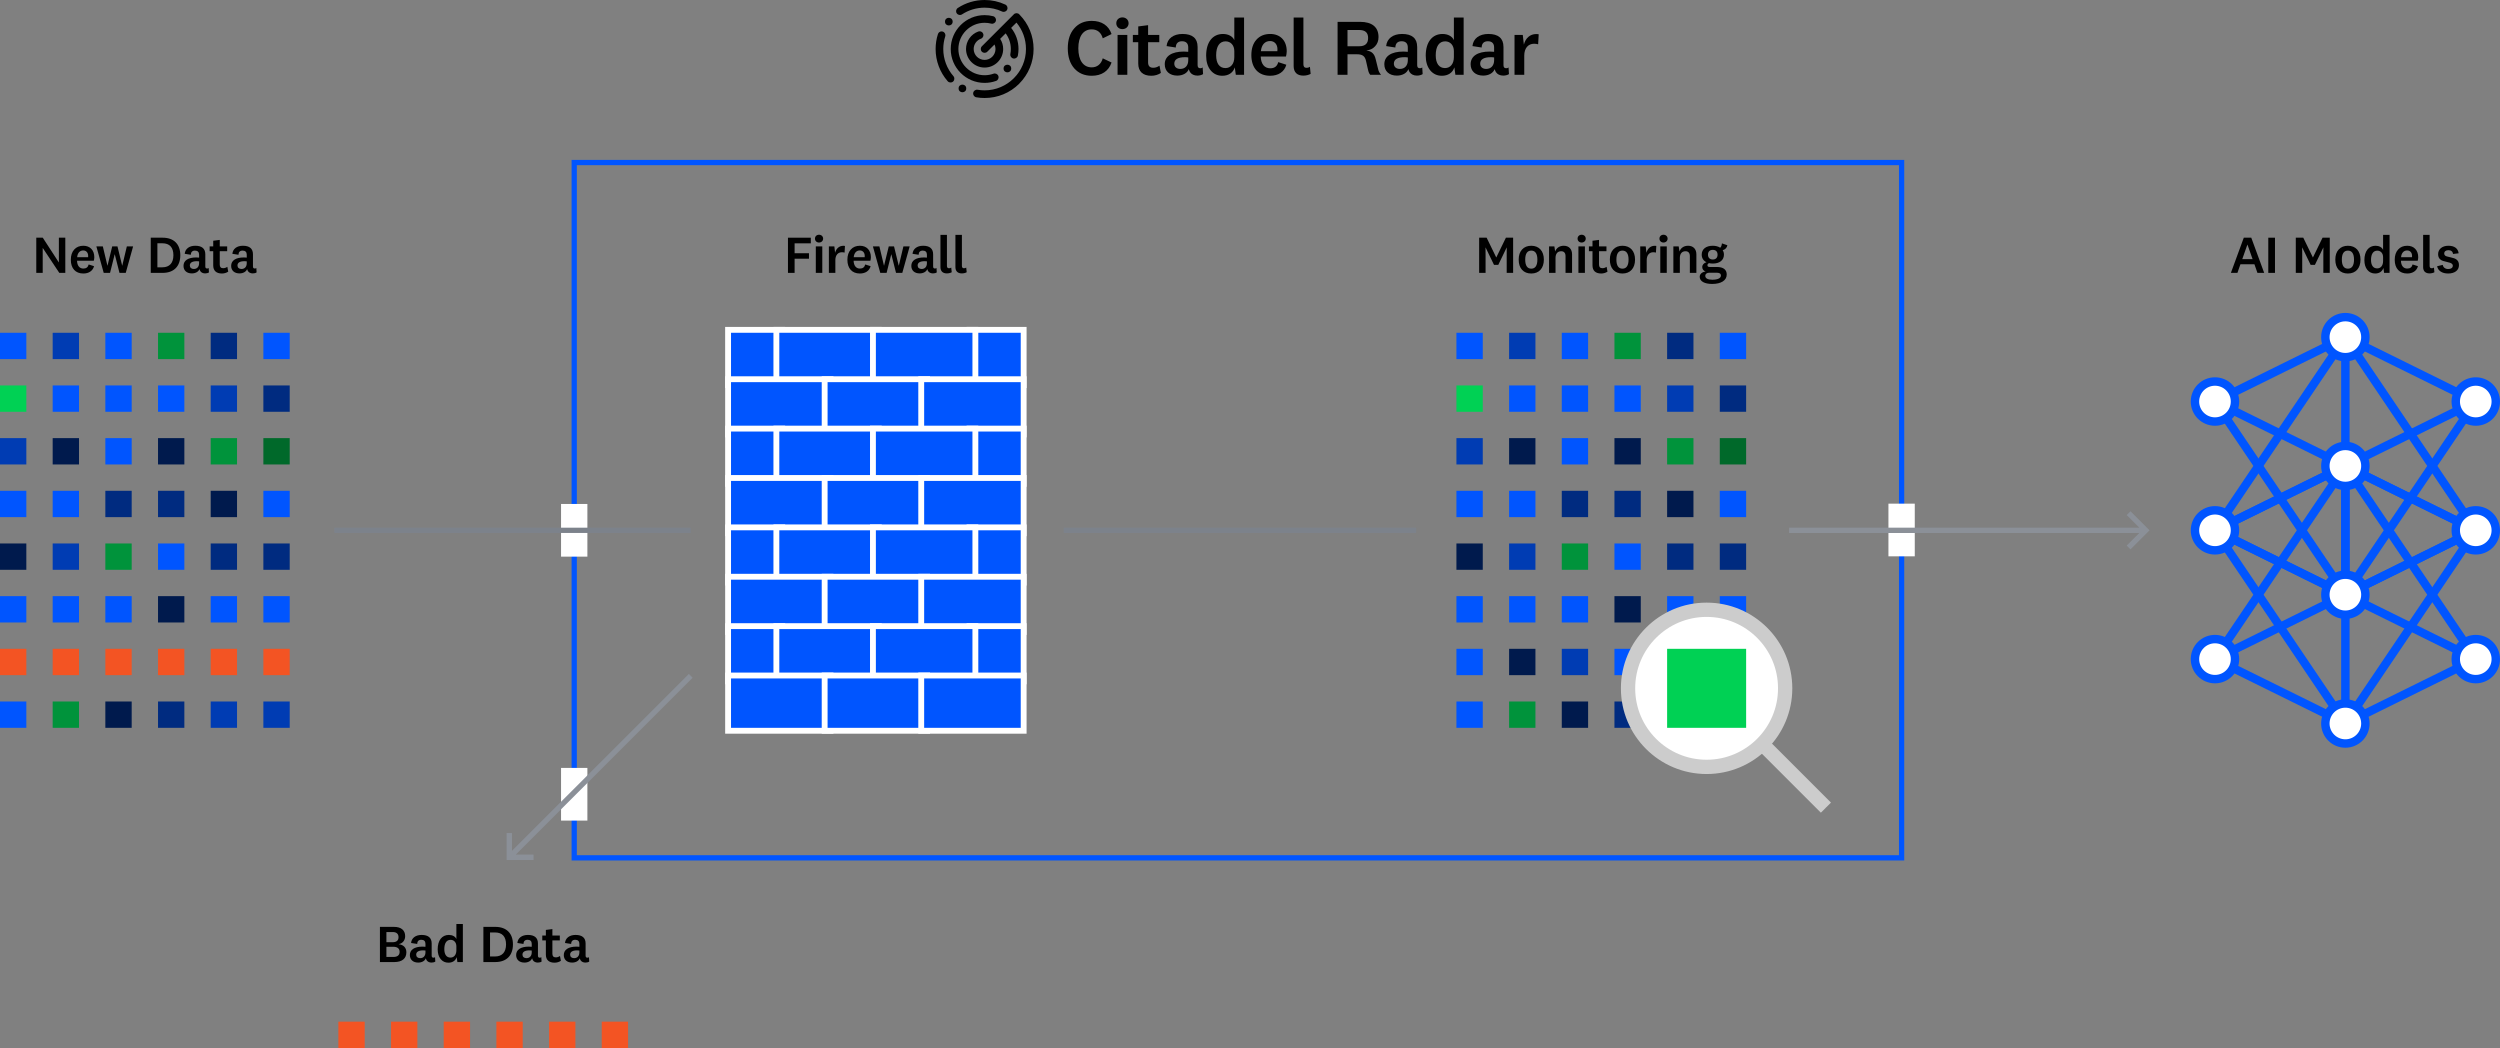 <svg xmlns="http://www.w3.org/2000/svg" id="Layer_2" viewBox="0 0 2373.09 994.8"><rect x="0" y="0" width="2373.09" height="994.8" fill="#808080" stroke="none"/><defs><style>.cls-1{stroke:#ccc;stroke-linecap:square;stroke-width:13.56px;}.cls-1,.cls-2,.cls-3,.cls-4,.cls-5,.cls-6{stroke-miterlimit:10;}.cls-1,.cls-5,.cls-7{fill:#fff;}.cls-2,.cls-3{stroke-width:5px;}.cls-2,.cls-3,.cls-6{fill:none;}.cls-2,.cls-5,.cls-6{stroke:#05f;}.cls-3,.cls-4{stroke:#7c828b;}.cls-4,.cls-5,.cls-6{stroke-width:8px;}.cls-4,.cls-8{fill:#05f;}.cls-9,.cls-10,.cls-7,.cls-11,.cls-12,.cls-13,.cls-8,.cls-14,.cls-15,.cls-16,.cls-17{stroke-width:0px;}.cls-10{fill:#8b9098;}.cls-11{fill:#f35423;}.cls-12{fill:#002b80;}.cls-13{fill:#00d154;}.cls-14{fill:#003cb3;}.cls-15{fill:#00692a;}.cls-16{fill:#001a4d;}.cls-17{fill:#00933b;}</style></defs><g id="Icons"><circle class="cls-4" cx="2226.31" cy="564.52" r="19"></circle><circle class="cls-4" cx="2226.31" cy="442.28" r="19"></circle><circle class="cls-4" cx="2102.54" cy="503.4" r="19"></circle><circle class="cls-4" cx="2350.09" cy="503.4" r="19"></circle><polygon class="cls-6" points="2226.31 442.28 2102.54 381.15 2226.31 320.03 2350.09 381.15 2226.31 442.28"></polygon><polygon class="cls-6" points="2226.31 564.52 2102.54 503.4 2226.31 442.28 2350.09 503.4 2226.31 564.52"></polygon><line class="cls-6" x1="2102.54" y1="381.15" x2="2226.31" y2="564.52"></line><line class="cls-6" x1="2350.09" y1="381.15" x2="2226.31" y2="564.52"></line><line class="cls-6" x1="2350.09" y1="503.4" x2="2226.31" y2="320.03"></line><line class="cls-6" x1="2102.54" y1="503.4" x2="2226.31" y2="320.03"></line><line class="cls-6" x1="2226.31" y1="320.03" x2="2226.31" y2="564.52"></line><circle class="cls-5" cx="2226.31" cy="320.03" r="19"></circle><circle class="cls-5" cx="2102.54" cy="381.15" r="19"></circle><circle class="cls-5" cx="2350.09" cy="381.15" r="19"></circle><polygon class="cls-6" points="2226.31 564.52 2102.54 503.4 2226.31 442.28 2350.09 503.4 2226.31 564.52"></polygon><polygon class="cls-6" points="2226.31 686.77 2102.54 625.65 2226.31 564.52 2350.09 625.65 2226.31 686.77"></polygon><line class="cls-6" x1="2102.54" y1="503.4" x2="2226.31" y2="686.77"></line><line class="cls-6" x1="2350.09" y1="503.4" x2="2226.31" y2="686.77"></line><line class="cls-6" x1="2350.09" y1="625.65" x2="2226.31" y2="442.28"></line><line class="cls-6" x1="2102.54" y1="625.65" x2="2226.31" y2="442.28"></line><line class="cls-6" x1="2226.31" y1="442.28" x2="2226.31" y2="686.77"></line><circle class="cls-5" cx="2226.31" cy="686.77" r="19"></circle><circle class="cls-5" cx="2102.54" cy="503.4" r="19"></circle><circle class="cls-5" cx="2102.54" cy="625.65" r="19"></circle><circle class="cls-5" cx="2350.09" cy="503.4" r="19"></circle><circle class="cls-5" cx="2350.09" cy="625.65" r="19"></circle><circle class="cls-5" cx="2226.31" cy="564.52" r="19"></circle><circle class="cls-5" cx="2226.31" cy="442.28" r="19"></circle><rect class="cls-8" x="250" y="315.88" width="25" height="25"></rect><rect class="cls-12" x="250" y="365.88" width="25" height="25"></rect><rect class="cls-15" x="250" y="415.88" width="25" height="25"></rect><rect class="cls-8" x="250" y="465.88" width="25" height="25"></rect><rect class="cls-12" x="250" y="515.88" width="25" height="25"></rect><rect class="cls-8" x="250" y="565.88" width="25" height="25"></rect><rect class="cls-11" x="250" y="615.88" width="25" height="25"></rect><rect class="cls-14" x="250" y="665.88" width="25" height="25"></rect><rect class="cls-12" x="200" y="315.88" width="25" height="25"></rect><rect class="cls-17" x="150" y="315.88" width="25" height="25"></rect><rect class="cls-14" x="200" y="365.88" width="25" height="25"></rect><rect class="cls-17" x="200" y="415.88" width="25" height="25"></rect><rect class="cls-16" x="150" y="415.88" width="25" height="25"></rect><rect class="cls-16" x="200" y="465.88" width="25" height="25"></rect><rect class="cls-12" x="200" y="515.88" width="25" height="25"></rect><rect class="cls-8" x="200" y="565.88" width="25" height="25"></rect><rect class="cls-11" x="200" y="615.88" width="25" height="25"></rect><rect class="cls-8" x="150" y="365.88" width="25" height="25"></rect><rect class="cls-12" x="150" y="465.88" width="25" height="25"></rect><rect class="cls-8" x="150" y="515.88" width="25" height="25"></rect><rect class="cls-16" x="150" y="565.88" width="25" height="25"></rect><rect class="cls-11" x="150" y="615.88" width="25" height="25"></rect><rect class="cls-8" x="100" y="315.88" width="25" height="25"></rect><rect class="cls-8" x="100" y="365.88" width="25" height="25"></rect><rect class="cls-8" x="100" y="415.88" width="25" height="25"></rect><rect class="cls-12" x="100" y="465.88" width="25" height="25"></rect><rect class="cls-17" x="100" y="515.88" width="25" height="25"></rect><rect class="cls-8" x="100" y="565.88" width="25" height="25"></rect><rect class="cls-11" x="100" y="615.88" width="25" height="25"></rect><rect class="cls-14" x="50" y="315.88" width="25" height="25"></rect><rect class="cls-8" x="50" y="365.88" width="25" height="25"></rect><rect class="cls-16" x="50" y="415.88" width="25" height="25"></rect><rect class="cls-8" x="50" y="465.88" width="25" height="25"></rect><rect class="cls-14" y="415.88" width="25" height="25"></rect><rect class="cls-8" y="465.88" width="25" height="25"></rect><rect class="cls-14" x="50" y="515.88" width="25" height="25"></rect><rect class="cls-8" x="50" y="565.88" width="25" height="25"></rect><rect class="cls-11" x="50" y="615.88" width="25" height="25"></rect><rect class="cls-8" y="315.88" width="25" height="25"></rect><rect class="cls-16" y="515.88" width="25" height="25"></rect><rect class="cls-8" y="565.88" width="25" height="25"></rect><rect class="cls-11" y="615.88" width="25" height="25"></rect><rect class="cls-8" y="665.88" width="25" height="25"></rect><rect class="cls-13" y="365.88" width="25" height="25"></rect><rect class="cls-14" x="200" y="665.88" width="25" height="25"></rect><rect class="cls-12" x="150" y="665.88" width="25" height="25"></rect><rect class="cls-16" x="100" y="665.88" width="25" height="25"></rect><rect class="cls-17" x="50" y="665.88" width="25" height="25"></rect><rect class="cls-8" x="1632.49" y="315.88" width="25" height="25"></rect><rect class="cls-12" x="1632.49" y="365.88" width="25" height="25"></rect><rect class="cls-15" x="1632.49" y="415.88" width="25" height="25"></rect><rect class="cls-8" x="1632.49" y="465.88" width="25" height="25"></rect><rect class="cls-12" x="1632.49" y="515.88" width="25" height="25"></rect><rect class="cls-8" x="1632.49" y="565.88" width="25" height="25"></rect><rect class="cls-8" x="1632.49" y="615.88" width="25" height="25"></rect><rect class="cls-14" x="1632.49" y="665.88" width="25" height="25"></rect><rect class="cls-12" x="1582.49" y="315.88" width="25" height="25"></rect><rect class="cls-17" x="1532.49" y="315.88" width="25" height="25"></rect><rect class="cls-14" x="1582.49" y="365.88" width="25" height="25"></rect><rect class="cls-17" x="1582.49" y="415.88" width="25" height="25"></rect><rect class="cls-16" x="1532.49" y="415.88" width="25" height="25"></rect><rect class="cls-16" x="1582.49" y="465.88" width="25" height="25"></rect><rect class="cls-12" x="1582.49" y="515.88" width="25" height="25"></rect><rect class="cls-8" x="1582.49" y="565.88" width="25" height="25"></rect><rect class="cls-12" x="1582.49" y="615.88" width="25" height="25"></rect><rect class="cls-8" x="1532.49" y="365.88" width="25" height="25"></rect><rect class="cls-12" x="1532.49" y="465.88" width="25" height="25"></rect><rect class="cls-8" x="1532.49" y="515.88" width="25" height="25"></rect><rect class="cls-16" x="1532.49" y="565.88" width="25" height="25"></rect><rect class="cls-8" x="1532.49" y="615.88" width="25" height="25"></rect><rect class="cls-8" x="1482.49" y="315.88" width="25" height="25"></rect><rect class="cls-8" x="1482.49" y="365.88" width="25" height="25"></rect><rect class="cls-8" x="1482.49" y="415.88" width="25" height="25"></rect><rect class="cls-12" x="1482.49" y="465.88" width="25" height="25"></rect><rect class="cls-17" x="1482.49" y="515.88" width="25" height="25"></rect><rect class="cls-8" x="1482.49" y="565.88" width="25" height="25"></rect><rect class="cls-14" x="1482.49" y="615.88" width="25" height="25"></rect><rect class="cls-14" x="1432.49" y="315.88" width="25" height="25"></rect><rect class="cls-8" x="1432.49" y="365.88" width="25" height="25"></rect><rect class="cls-16" x="1432.49" y="415.88" width="25" height="25"></rect><rect class="cls-8" x="1432.49" y="465.88" width="25" height="25"></rect><rect class="cls-14" x="1382.49" y="415.88" width="25" height="25"></rect><rect class="cls-8" x="1382.49" y="465.88" width="25" height="25"></rect><rect class="cls-14" x="1432.49" y="515.88" width="25" height="25"></rect><rect class="cls-8" x="1432.49" y="565.88" width="25" height="25"></rect><rect class="cls-16" x="1432.49" y="615.88" width="25" height="25"></rect><rect class="cls-8" x="1382.49" y="315.88" width="25" height="25"></rect><rect class="cls-16" x="1382.49" y="515.88" width="25" height="25"></rect><rect class="cls-8" x="1382.49" y="565.88" width="25" height="25"></rect><rect class="cls-8" x="1382.49" y="615.88" width="25" height="25"></rect><rect class="cls-8" x="1382.49" y="665.88" width="25" height="25"></rect><rect class="cls-13" x="1382.49" y="365.88" width="25" height="25"></rect><rect class="cls-14" x="1582.49" y="665.88" width="25" height="25"></rect><rect class="cls-12" x="1532.49" y="665.88" width="25" height="25"></rect><rect class="cls-16" x="1482.49" y="665.88" width="25" height="25"></rect><rect class="cls-17" x="1432.49" y="665.88" width="25" height="25"></rect><rect class="cls-8" x="691.13" y="313.09" width="51.4" height="52.44"></rect><path class="cls-7" d="m739.74,315.88v46.87h-45.83v-46.87h45.83m5.56-5.56h-56.96v58h56.96v-58h0Z"></path><rect class="cls-8" x="920.3" y="313.09" width="51.4" height="52.44"></rect><path class="cls-7" d="m968.91,315.88v46.87h-45.83v-46.87h45.83m5.56-5.56h-56.96v58h56.96v-58h0Z"></path><rect class="cls-8" x="736.96" y="313.09" width="97.23" height="52.44"></rect><path class="cls-7" d="m831.41,315.88v46.87h-91.67v-46.87h91.67m5.56-5.56h-102.79v58h102.79v-58h0Z"></path><rect class="cls-8" x="691.13" y="359.97" width="97.23" height="52.44"></rect><path class="cls-7" d="m785.58,362.75v46.87h-91.67v-46.87h91.67m5.56-5.56h-102.79v58h102.79v-58h0Z"></path><rect class="cls-8" x="828.63" y="313.09" width="97.23" height="52.44"></rect><path class="cls-7" d="m923.08,315.88v46.87h-91.67v-46.87h91.67m5.56-5.56h-102.79v58h102.79v-58h0Z"></path><rect class="cls-8" x="782.8" y="359.97" width="97.23" height="52.44"></rect><path class="cls-7" d="m877.24,362.75v46.87h-91.67v-46.87h91.67m5.56-5.56h-102.79v58h102.79v-58h0Z"></path><rect class="cls-8" x="874.46" y="359.97" width="97.23" height="52.44"></rect><path class="cls-7" d="m968.91,362.75v46.87h-91.67v-46.87h91.67m5.56-5.56h-102.79v58h102.79v-58h0Z"></path><rect class="cls-8" x="691.13" y="406.84" width="51.4" height="52.44"></rect><path class="cls-7" d="m739.74,409.63v46.87h-45.83v-46.87h45.83m5.56-5.56h-56.96v58h56.96v-58h0Z"></path><rect class="cls-8" x="920.3" y="406.84" width="51.4" height="52.44"></rect><path class="cls-7" d="m968.91,409.63v46.87h-45.83v-46.87h45.83m5.56-5.56h-56.96v58h56.96v-58h0Z"></path><rect class="cls-8" x="736.96" y="406.84" width="97.23" height="52.44"></rect><path class="cls-7" d="m831.41,409.63v46.87h-91.67v-46.87h91.67m5.56-5.56h-102.79v58h102.79v-58h0Z"></path><rect class="cls-8" x="691.13" y="453.72" width="97.23" height="52.44"></rect><path class="cls-7" d="m785.58,456.5v46.88h-91.67v-46.88h91.67m5.56-5.56h-102.79v58h102.79v-58h0Z"></path><rect class="cls-8" x="828.63" y="406.84" width="97.23" height="52.44"></rect><path class="cls-7" d="m923.08,409.63v46.87h-91.67v-46.87h91.67m5.56-5.56h-102.79v58h102.79v-58h0Z"></path><rect class="cls-8" x="782.8" y="453.72" width="97.23" height="52.44"></rect><path class="cls-7" d="m877.24,456.5v46.88h-91.67v-46.88h91.67m5.56-5.56h-102.79v58h102.79v-58h0Z"></path><rect class="cls-8" x="874.46" y="453.72" width="97.23" height="52.44"></rect><path class="cls-7" d="m968.91,456.5v46.88h-91.67v-46.88h91.67m5.56-5.56h-102.79v58h102.79v-58h0Z"></path><rect class="cls-8" x="691.13" y="500.59" width="51.4" height="52.44"></rect><path class="cls-7" d="m739.74,503.38v46.87h-45.83v-46.87h45.83m5.56-5.56h-56.96v58h56.96v-58h0Z"></path><rect class="cls-8" x="920.3" y="500.59" width="51.4" height="52.44"></rect><path class="cls-7" d="m968.91,503.38v46.87h-45.83v-46.87h45.83m5.56-5.56h-56.96v58h56.96v-58h0Z"></path><rect class="cls-8" x="736.96" y="500.59" width="97.23" height="52.44"></rect><path class="cls-7" d="m831.41,503.38v46.87h-91.67v-46.87h91.67m5.56-5.56h-102.79v58h102.79v-58h0Z"></path><rect class="cls-8" x="691.13" y="547.47" width="97.23" height="52.44"></rect><path class="cls-7" d="m785.58,550.25v46.88h-91.67v-46.88h91.67m5.56-5.56h-102.79v58h102.79v-58h0Z"></path><rect class="cls-8" x="828.63" y="500.59" width="97.23" height="52.44"></rect><path class="cls-7" d="m923.08,503.38v46.87h-91.67v-46.87h91.67m5.56-5.56h-102.79v58h102.79v-58h0Z"></path><rect class="cls-8" x="782.8" y="547.47" width="97.23" height="52.44"></rect><path class="cls-7" d="m877.24,550.25v46.88h-91.67v-46.88h91.67m5.56-5.56h-102.79v58h102.79v-58h0Z"></path><rect class="cls-8" x="874.46" y="547.47" width="97.23" height="52.44"></rect><path class="cls-7" d="m968.91,550.25v46.88h-91.67v-46.88h91.67m5.56-5.56h-102.79v58h102.79v-58h0Z"></path><rect class="cls-8" x="691.13" y="594.34" width="51.4" height="52.44"></rect><path class="cls-7" d="m739.74,597.13v46.87h-45.83v-46.87h45.83m5.56-5.56h-56.96v58h56.96v-58h0Z"></path><rect class="cls-8" x="920.3" y="594.34" width="51.4" height="52.44"></rect><path class="cls-7" d="m968.91,597.13v46.87h-45.83v-46.87h45.83m5.56-5.56h-56.96v58h56.96v-58h0Z"></path><rect class="cls-8" x="736.96" y="594.34" width="97.23" height="52.44"></rect><path class="cls-7" d="m831.41,597.13v46.87h-91.67v-46.87h91.67m5.56-5.56h-102.79v58h102.79v-58h0Z"></path><rect class="cls-8" x="691.13" y="641.22" width="97.23" height="52.44"></rect><path class="cls-7" d="m785.58,644v46.88h-91.67v-46.88h91.67m5.56-5.56h-102.79v58h102.79v-58h0Z"></path><rect class="cls-8" x="828.63" y="594.34" width="97.23" height="52.44"></rect><path class="cls-7" d="m923.08,597.13v46.87h-91.67v-46.87h91.67m5.56-5.56h-102.79v58h102.79v-58h0Z"></path><rect class="cls-8" x="782.8" y="641.22" width="97.23" height="52.44"></rect><path class="cls-7" d="m877.24,644v46.88h-91.67v-46.88h91.67m5.56-5.56h-102.79v58h102.79v-58h0Z"></path><rect class="cls-8" x="874.46" y="641.22" width="97.23" height="52.44"></rect><path class="cls-7" d="m968.91,644v46.88h-91.67v-46.88h91.67m5.56-5.56h-102.79v58h102.79v-58h0Z"></path><path class="cls-9" d="m754.26,245.58v13.45h-6.3v-33.4h21.7v5.35h-15.4v9.4h13.65v5.2h-13.65Z"></path><path class="cls-9" d="m781.34,226.52c0,2.15-1.7,3.7-3.9,3.7s-3.85-1.55-3.85-3.7,1.65-3.7,3.85-3.7,3.9,1.55,3.9,3.7Zm-6.95,32.5v-25.15h6.15v25.15h-6.15Z"></path><path class="cls-9" d="m786.8,259.03v-25.15h5.2l.7,6.1c1-4.05,3.95-6.65,7.7-6.65.55,0,1.1,0,1.65.15l-.35,6.3c-.6-.2-1.7-.35-2.55-.35-3.75,0-6.2,2.85-6.2,7.45v12.15h-6.15Z"></path><path class="cls-9" d="m821.33,251.03l5.1,1.65c-1.2,4.45-5,6.95-10.2,6.95-7.4,0-11.85-4.85-11.85-13,0-4.1,1.05-7.35,3.2-9.75,2.15-2.4,5.05-3.6,8.7-3.6,6.4,0,10.4,4.3,10.4,10.9,0,1.2-.25,2.55-.5,3.35h-15.9c.15,4.65,2.35,7.4,6,7.4,2.75,0,4.4-1.3,5.05-3.9Zm-10.95-6.9h10.4c.05-.25.05-.6.05-1.25,0-3.05-1.85-5.15-4.65-5.15-3.25,0-5.4,2.35-5.8,6.4Z"></path><path class="cls-9" d="m839.2,252.13l4.45-18.25h5l4.45,18.25h.1l4.35-18.25h5.95l-7,25.15h-5.95l-4.45-17.6h-.1l-4.4,17.6h-6l-7-25.15h6.15l4.35,18.25h.1Z"></path><path class="cls-9" d="m885.76,241.38v11.55c0,1.35.55,1.95,1.75,1.95.55,0,1.1-.15,1.45-.5l.25,4.2c-.85.6-2.25.95-3.6.95-2.05,0-3.7-.8-4.65-2.25-.35-.6-.55-1.2-.75-1.85-.95,2.55-3.8,4.1-7.25,4.1-4.8,0-7.9-2.75-7.9-7.15,0-5.05,4.3-8,12.05-8,.8,0,1.95.1,2.75.15v-2.8c0-2.45-1.35-3.85-3.9-3.85s-3.9,1.4-3.95,3.95l-5.8-.9c.45-4.75,4.3-7.65,10.05-7.65,6.25,0,9.5,2.75,9.5,8.1Zm-5.9,8.45v-1.75c-1.05-.15-1.8-.15-2.05-.15-4.45,0-6.75,1.4-6.75,4.05,0,2.05,1.45,3.35,3.8,3.35,3,0,5-2.05,5-5.5Z"></path><path class="cls-9" d="m902.96,253.98l.45,4.45c-1.15.65-2.85,1.1-4.6,1.1-3.95,0-6.1-2.15-6.1-6v-30.6h6.15v29.45c0,1.55.65,2.25,2.05,2.25.75,0,1.4-.2,2.05-.65Z"></path><path class="cls-9" d="m917.17,253.98l.45,4.45c-1.15.65-2.85,1.1-4.6,1.1-3.95,0-6.1-2.15-6.1-6v-30.6h6.15v29.45c0,1.55.65,2.25,2.05,2.25.75,0,1.4-.2,2.05-.65Z"></path><path class="cls-9" d="m55.79,249.03h.1v-23.4h6.1v33.4h-5.7l-15.65-23.55h-.1v23.55h-6.1v-33.4h6.15l15.2,23.4Z"></path><path class="cls-9" d="m84.18,251.03l5.1,1.65c-1.2,4.45-5,6.95-10.2,6.95-7.4,0-11.85-4.85-11.85-13,0-4.1,1.05-7.35,3.2-9.75,2.15-2.4,5.05-3.6,8.7-3.6,6.4,0,10.4,4.3,10.4,10.9,0,1.2-.25,2.55-.5,3.35h-15.9c.15,4.65,2.35,7.4,6,7.4,2.75,0,4.4-1.3,5.05-3.9Zm-10.95-6.9h10.4c.05-.25.05-.6.05-1.25,0-3.05-1.85-5.15-4.65-5.15-3.25,0-5.4,2.35-5.8,6.4Z"></path><path class="cls-9" d="m102.06,252.13l4.45-18.25h5l4.45,18.25h.1l4.35-18.25h5.95l-7,25.15h-5.95l-4.45-17.6h-.1l-4.4,17.6h-6l-7-25.15h6.15l4.35,18.25h.1Z"></path><path class="cls-9" d="m143.1,259.03v-33.4h11.3c10.55,0,16.75,6.05,16.75,16.65s-6.2,16.75-16.75,16.75h-11.3Zm6.3-28.1v22.8h4.8c6.6,0,10.4-4.05,10.4-11.45s-3.65-11.35-10.4-11.35h-4.8Z"></path><path class="cls-9" d="m194.89,241.38v11.55c0,1.35.55,1.95,1.75,1.95.55,0,1.1-.15,1.45-.5l.25,4.2c-.85.6-2.25.95-3.6.95-2.05,0-3.7-.8-4.65-2.25-.35-.6-.55-1.2-.75-1.85-.95,2.55-3.8,4.1-7.25,4.1-4.8,0-7.9-2.75-7.9-7.15,0-5.05,4.3-8,12.05-8,.8,0,1.95.1,2.75.15v-2.8c0-2.45-1.35-3.85-3.9-3.85s-3.9,1.4-3.95,3.95l-5.8-.9c.45-4.75,4.3-7.65,10.05-7.65,6.25,0,9.5,2.75,9.5,8.1Zm-5.9,8.45v-1.75c-1.05-.15-1.8-.15-2.05-.15-4.45,0-6.75,1.4-6.75,4.05,0,2.05,1.45,3.35,3.8,3.35,3,0,5-2.05,5-5.5Z"></path><path class="cls-9" d="m215.8,253.28l.85,4.55c-1.6,1.15-3.8,1.8-6,1.8-5.35,0-8.25-2.7-8.25-7.7v-13.45h-3.4v-4.6h3.4v-5.35l6.2-.8v6.15h7.05v4.6h-7.05v12.7c0,2.25,1.05,3.4,3.2,3.4,1.4,0,2.55-.35,4-1.3Z"></path><path class="cls-9" d="m240.12,241.38v11.55c0,1.35.55,1.95,1.75,1.95.55,0,1.1-.15,1.45-.5l.25,4.2c-.85.6-2.25.95-3.6.95-2.05,0-3.7-.8-4.65-2.25-.35-.6-.55-1.2-.75-1.85-.95,2.55-3.8,4.1-7.25,4.1-4.8,0-7.9-2.75-7.9-7.15,0-5.05,4.3-8,12.05-8,.8,0,1.95.1,2.75.15v-2.8c0-2.45-1.35-3.85-3.9-3.85s-3.9,1.4-3.95,3.95l-5.8-.9c.45-4.75,4.3-7.65,10.05-7.65,6.25,0,9.5,2.75,9.5,8.1Zm-5.9,8.45v-1.75c-1.05-.15-1.8-.15-2.05-.15-4.45,0-6.75,1.4-6.75,4.05,0,2.05,1.45,3.35,3.8,3.35,3,0,5-2.05,5-5.5Z"></path><rect class="cls-11" x="571.19" y="969.8" width="25" height="25"></rect><rect class="cls-11" x="521.19" y="969.8" width="25" height="25"></rect><rect class="cls-11" x="471.19" y="969.8" width="25" height="25"></rect><rect class="cls-11" x="421.19" y="969.8" width="25" height="25"></rect><rect class="cls-11" x="371.19" y="969.8" width="25" height="25"></rect><rect class="cls-11" x="321.19" y="969.8" width="25" height="25"></rect><path class="cls-9" d="m378.54,896.17v.1c4.55.6,7.2,3.35,7.2,7.7,0,5.85-4.1,9.25-11.45,9.25h-13.65v-33.4h13.35c6.75,0,10.6,3.2,10.6,8.8,0,3.95-2.4,6.9-6.05,7.55Zm-11.75-11.45v9.65h5.95c3.6,0,5.55-1.6,5.55-4.75s-1.9-4.9-5.5-4.9h-6Zm0,14v9.65h6.6c3.85,0,5.95-1.65,5.95-4.8s-2.1-4.85-5.95-4.85h-6.6Z"></path><path class="cls-9" d="m409.76,895.57v11.55c0,1.35.55,1.95,1.75,1.95.55,0,1.1-.15,1.45-.5l.25,4.2c-.85.6-2.25.95-3.6.95-2.05,0-3.7-.8-4.65-2.25-.35-.6-.55-1.2-.75-1.85-.95,2.55-3.8,4.1-7.25,4.1-4.8,0-7.9-2.75-7.9-7.15,0-5.05,4.3-8,12.05-8,.8,0,1.95.1,2.75.15v-2.8c0-2.45-1.35-3.85-3.9-3.85s-3.9,1.4-3.95,3.95l-5.8-.9c.45-4.75,4.3-7.65,10.05-7.65,6.25,0,9.5,2.75,9.5,8.1Zm-5.9,8.45v-1.75c-1.05-.15-1.8-.15-2.05-.15-4.45,0-6.75,1.4-6.75,4.05,0,2.05,1.45,3.35,3.8,3.35,3,0,5-2.05,5-5.5Z"></path><path class="cls-9" d="m439.36,913.22h-5.2l-.65-4.7c-1.05,3.4-4,5.3-7.85,5.3-3.05,0-5.5-1.15-7.4-3.45-1.85-2.3-2.8-5.4-2.8-9.25,0-8.45,4.05-13.65,10.6-13.65,3.4,0,6.15,1.5,7.15,3.9v-14.25h6.15v36.1Zm-6.15-11.15v-3.8c0-3.75-2.35-6.15-5.5-6.15-3.8,0-5.95,3.15-5.95,8.8,0,5.15,2.1,8.05,5.85,8.05,3.35,0,5.6-2.65,5.6-6.9Z"></path><path class="cls-9" d="m458.85,913.22v-33.4h11.3c10.55,0,16.75,6.05,16.75,16.65s-6.2,16.75-16.75,16.75h-11.3Zm6.3-28.1v22.8h4.8c6.6,0,10.4-4.05,10.4-11.45s-3.65-11.35-10.4-11.35h-4.8Z"></path><path class="cls-9" d="m510.64,895.57v11.55c0,1.35.55,1.95,1.75,1.95.55,0,1.1-.15,1.45-.5l.25,4.2c-.85.6-2.25.95-3.6.95-2.05,0-3.7-.8-4.65-2.25-.35-.6-.55-1.2-.75-1.85-.95,2.55-3.8,4.1-7.25,4.1-4.8,0-7.9-2.75-7.9-7.15,0-5.05,4.3-8,12.05-8,.8,0,1.95.1,2.75.15v-2.8c0-2.45-1.35-3.85-3.9-3.85s-3.9,1.4-3.95,3.95l-5.8-.9c.45-4.75,4.3-7.65,10.05-7.65,6.25,0,9.5,2.75,9.5,8.1Zm-5.9,8.45v-1.75c-1.05-.15-1.8-.15-2.05-.15-4.45,0-6.75,1.4-6.75,4.05,0,2.05,1.45,3.35,3.8,3.35,3,0,5-2.05,5-5.5Z"></path><path class="cls-9" d="m531.55,907.47l.85,4.55c-1.6,1.15-3.8,1.8-6,1.8-5.35,0-8.25-2.7-8.25-7.7v-13.45h-3.4v-4.6h3.4v-5.35l6.2-.8v6.15h7.05v4.6h-7.05v12.7c0,2.25,1.05,3.4,3.2,3.4,1.4,0,2.55-.35,4-1.3Z"></path><path class="cls-9" d="m555.87,895.57v11.55c0,1.35.55,1.95,1.75,1.95.55,0,1.1-.15,1.45-.5l.25,4.2c-.85.6-2.25.95-3.6.95-2.05,0-3.7-.8-4.65-2.25-.35-.6-.55-1.2-.75-1.85-.95,2.55-3.8,4.1-7.25,4.1-4.8,0-7.9-2.75-7.9-7.15,0-5.05,4.3-8,12.05-8,.8,0,1.95.1,2.75.15v-2.8c0-2.45-1.35-3.85-3.9-3.85s-3.9,1.4-3.95,3.95l-5.8-.9c.45-4.75,4.3-7.65,10.05-7.65,6.25,0,9.5,2.75,9.5,8.1Zm-5.9,8.45v-1.75c-1.05-.15-1.8-.15-2.05-.15-4.45,0-6.75,1.4-6.75,4.05,0,2.05,1.45,3.35,3.8,3.35,3,0,5-2.05,5-5.5Z"></path><path class="cls-9" d="m1430.26,234.98h-.1l-7.95,16.45h-4.05l-7.95-16.45h-.1l.05,6.35v17.7h-6.1v-33.4h7.1l9.1,18.7h.1l9.1-18.7h6.85v33.4h-6.1v-17.7l.05-6.35Z"></path><path class="cls-9" d="m1465.49,246.43c0,8.2-4.55,13.2-11.95,13.2-3.65,0-6.6-1.15-8.75-3.5-2.15-2.35-3.2-5.6-3.2-9.7s1.05-7.25,3.2-9.6c2.15-2.35,5.1-3.55,8.75-3.55,7.35,0,11.95,4.95,11.95,13.15Zm-6.15,0c0-5.6-2-8.55-5.8-8.55s-5.75,2.9-5.75,8.55,1.95,8.6,5.75,8.6,5.8-2.95,5.8-8.6Z"></path><path class="cls-9" d="m1470.41,233.88h5.05l.75,4.85c1.25-3.45,4.25-5.45,8.2-5.45,4.8,0,7.85,3.1,7.85,8.15v17.6h-6.2v-15.9c0-3-1.45-4.65-4.1-4.65-3.4,0-5.4,2.3-5.4,6.45v14.1h-6.15v-25.15Z"></path><path class="cls-9" d="m1505.24,226.52c0,2.15-1.7,3.7-3.9,3.7s-3.85-1.55-3.85-3.7,1.65-3.7,3.85-3.7,3.9,1.55,3.9,3.7Zm-6.95,32.5v-25.15h6.15v25.15h-6.15Z"></path><path class="cls-9" d="m1525.05,253.28l.85,4.55c-1.6,1.15-3.8,1.8-6,1.8-5.35,0-8.25-2.7-8.25-7.7v-13.45h-3.4v-4.6h3.4v-5.35l6.2-.8v6.15h7.05v4.6h-7.05v12.7c0,2.25,1.05,3.4,3.2,3.4,1.4,0,2.55-.35,4-1.3Z"></path><path class="cls-9" d="m1552.04,246.43c0,8.2-4.55,13.2-11.95,13.2-3.65,0-6.6-1.15-8.75-3.5-2.15-2.35-3.2-5.6-3.2-9.7s1.05-7.25,3.2-9.6c2.15-2.35,5.1-3.55,8.75-3.55,7.35,0,11.95,4.95,11.95,13.15Zm-6.15,0c0-5.6-2-8.55-5.8-8.55s-5.75,2.9-5.75,8.55,1.95,8.6,5.75,8.6,5.8-2.95,5.8-8.6Z"></path><path class="cls-9" d="m1556.97,259.03v-25.15h5.2l.7,6.1c1-4.05,3.95-6.65,7.7-6.65.55,0,1.1,0,1.65.15l-.35,6.3c-.6-.2-1.7-.35-2.55-.35-3.75,0-6.2,2.85-6.2,7.45v12.15h-6.15Z"></path><path class="cls-9" d="m1582.95,226.52c0,2.15-1.7,3.7-3.9,3.7s-3.85-1.55-3.85-3.7,1.65-3.7,3.85-3.7,3.9,1.55,3.9,3.7Zm-6.95,32.5v-25.15h6.15v25.15h-6.15Z"></path><path class="cls-9" d="m1588.42,233.88h5.05l.75,4.85c1.25-3.45,4.25-5.45,8.2-5.45,4.8,0,7.85,3.1,7.85,8.15v17.6h-6.2v-15.9c0-3-1.45-4.65-4.1-4.65-3.4,0-5.4,2.3-5.4,6.45v14.1h-6.15v-25.15Z"></path><path class="cls-9" d="m1625.22,269.53c-7.15,0-11.8-2.5-11.8-6.75,0-2.65,2.15-4.55,5.6-5.1-2-.6-3.2-2.2-3.2-4.2,0-2.15,1.6-3.9,4.05-4.55-2.95-1.4-4.55-4-4.55-7.2,0-5.25,4.05-8.45,10.5-8.45,2.75,0,5.2.65,7.05,1.85.85-.65,1.4-1.95,1.65-4.1l5.15,1.75c-.35,2.35-2.1,4.15-4.45,4.7.8,1.2,1.2,2.65,1.2,4.25,0,5.25-4.15,8.45-10.6,8.45-1.2,0-2.4-.15-3.55-.4-1,.45-1.5,1.1-1.5,2.05,0,1.05.75,1.6,2.15,1.6h6.85c6.05,0,9.3,2.5,9.3,7.15,0,5.65-5.4,8.95-13.85,8.95Zm.1-4c5.15,0,8.25-1.45,8.25-4,0-1.75-1.35-2.65-3.95-2.65h-7.15c-2.25,0-3.75,1.15-3.75,3,0,2.35,2.45,3.65,6.6,3.65Zm-4.05-23.8c0,2.85,1.7,4.6,4.55,4.6s4.55-1.65,4.55-4.6-1.7-4.55-4.55-4.55-4.55,1.7-4.55,4.55Z"></path><line class="cls-3" x1="1009.72" y1="503.4" x2="1344.28" y2="503.4"></line><line class="cls-1" x1="1728.43" y1="761.84" x2="1672.69" y2="706.1"></line><circle class="cls-1" cx="1619.97" cy="653.38" r="74.57"></circle><rect class="cls-13" x="1582.49" y="615.88" width="75" height="75"></rect><rect class="cls-2" x="545.07" y="154.29" width="1260" height="660"></rect><rect class="cls-7" x="532.57" y="503.38" width="25" height="25"></rect><rect class="cls-7" x="532.57" y="478.38" width="25" height="25"></rect><polygon class="cls-7" points="532.57 728.93 532.57 753.93 532.57 778.93 557.57 778.93 557.57 753.93 557.57 728.93 532.57 728.93"></polygon><rect class="cls-7" x="1792.57" y="503.09" width="25" height="25"></rect><rect class="cls-7" x="1792.57" y="478.09" width="25" height="25"></rect><line class="cls-3" x1="317.35" y1="503.4" x2="655.68" y2="503.4"></line><polygon class="cls-10" points="2040.42 503.4 2022.34 521.48 2018.75 517.89 2030.71 505.94 1698.32 505.94 1698.32 500.86 2030.71 500.86 2018.75 488.91 2022.34 485.32 2040.42 503.4"></polygon><polygon class="cls-10" points="480.88 816.33 480.88 790.76 485.96 790.76 485.96 807.66 653.88 639.73 657.47 643.32 489.55 811.25 506.45 811.25 506.45 816.32 480.88 816.33"></polygon><path class="cls-9" d="m2149.24,259.03h-6.4l-2.85-8.15h-13.3l-2.85,8.15h-6.2l12.25-33.4h7.1l12.25,33.4Zm-15.85-26.8h-.1l-4.85,13.75h9.8l-4.85-13.75Z"></path><path class="cls-9" d="m2153.14,259.03v-33.4h6.35v33.4h-6.35Z"></path><path class="cls-9" d="m2205.45,234.98h-.1l-7.95,16.45h-4.05l-7.95-16.45h-.1l.05,6.35v17.7h-6.1v-33.4h7.1l9.1,18.7h.1l9.1-18.7h6.85v33.4h-6.1v-17.7l.05-6.35Z"></path><path class="cls-9" d="m2240.67,246.43c0,8.2-4.55,13.2-11.95,13.2-3.65,0-6.6-1.15-8.75-3.5-2.15-2.35-3.2-5.6-3.2-9.7s1.05-7.25,3.2-9.6c2.15-2.35,5.1-3.55,8.75-3.55,7.35,0,11.95,4.95,11.95,13.15Zm-6.15,0c0-5.6-2-8.55-5.8-8.55s-5.75,2.9-5.75,8.55,1.95,8.6,5.75,8.6,5.8-2.95,5.8-8.6Z"></path><path class="cls-9" d="m2268.26,259.03h-5.2l-.65-4.7c-1.05,3.4-4,5.3-7.85,5.3-3.05,0-5.5-1.15-7.4-3.45-1.85-2.3-2.8-5.4-2.8-9.25,0-8.45,4.05-13.65,10.6-13.65,3.4,0,6.15,1.5,7.15,3.9v-14.25h6.15v36.1Zm-6.15-11.15v-3.8c0-3.75-2.35-6.15-5.5-6.15-3.8,0-5.95,3.15-5.95,8.8,0,5.15,2.1,8.05,5.85,8.05,3.35,0,5.6-2.65,5.6-6.9Z"></path><path class="cls-9" d="m2290.11,251.03l5.1,1.65c-1.2,4.45-5,6.95-10.2,6.95-7.4,0-11.85-4.85-11.85-13,0-4.1,1.05-7.35,3.2-9.75,2.15-2.4,5.05-3.6,8.7-3.6,6.4,0,10.4,4.3,10.4,10.9,0,1.2-.25,2.55-.5,3.35h-15.9c.15,4.65,2.35,7.4,6,7.4,2.75,0,4.4-1.3,5.05-3.9Zm-10.95-6.9h10.4c.05-.25.05-.6.05-1.25,0-3.05-1.85-5.15-4.65-5.15-3.25,0-5.4,2.35-5.8,6.4Z"></path><path class="cls-9" d="m2310.38,253.98l.45,4.45c-1.15.65-2.85,1.1-4.6,1.1-3.95,0-6.1-2.15-6.1-6v-30.6h6.15v29.45c0,1.55.65,2.25,2.05,2.25.75,0,1.4-.2,2.05-.65Z"></path><path class="cls-9" d="m2313.39,252.73l5.35-1.3c.35,2.35,2.4,3.95,5.15,3.95s4.4-1.15,4.4-3.15c0-.85-.35-1.5-1.05-2-.65-.55-2.15-1.05-4.45-1.55-3.4-.75-4.7-1.25-5.85-2-1.75-1.2-2.6-3-2.6-5.4,0-4.8,3.95-8,9.75-8s9.15,2.55,9.75,7.15l-5.35.65c-.2-2.25-1.8-3.6-4.35-3.6s-4,1.2-4,3.25c0,.85.35,1.5,1,2,.65.5,2.15.95,4.45,1.4,3.45.75,4.75,1.25,5.95,2.05,1.75,1.2,2.6,2.95,2.6,5.5,0,4.95-4.05,7.95-10.3,7.95-5.6,0-9.6-2.55-10.45-6.9Z"></path><path class="cls-9" d="m1019.75,64.92c-4.14-4.74-6.17-11.07-6.17-19.05s2.03-14.3,6.17-18.97c4.14-4.74,9.71-7.08,16.56-7.08,9.41,0,16.04,4.37,18.82,12.5l-8.36,4.07c-1.43-5.42-5.12-8.51-10.46-8.51-8.06,0-12.72,6.62-12.72,17.99s4.67,18.07,12.72,18.07c5.19,0,9.03-3.16,10.46-8.58l8.36,3.99c-2.79,8.13-9.41,12.57-18.82,12.57-6.85,0-12.42-2.33-16.56-7Z"></path><path class="cls-9" d="m1071.29,22.08c0,3.24-2.56,5.57-5.87,5.57s-5.8-2.33-5.8-5.57,2.48-5.57,5.8-5.57,5.87,2.33,5.87,5.57Zm-10.46,48.94v-37.87h9.26v37.87h-9.26Z"></path><path class="cls-9" d="m1100.64,62.36l1.28,6.85c-2.41,1.73-5.72,2.71-9.03,2.71-8.06,0-12.42-4.07-12.42-11.59v-20.25h-5.12v-6.93h5.12v-8.06l9.34-1.2v9.26h10.62v6.93h-10.62v19.12c0,3.39,1.58,5.12,4.82,5.12,2.11,0,3.84-.53,6.02-1.96Z"></path><path class="cls-9" d="m1136.81,44.44v17.39c0,2.03.83,2.94,2.63,2.94.83,0,1.66-.23,2.18-.75l.38,6.32c-1.28.9-3.39,1.43-5.42,1.43-3.09,0-5.57-1.2-7-3.39-.53-.9-.83-1.81-1.13-2.79-1.43,3.84-5.72,6.17-10.92,6.17-7.23,0-11.9-4.14-11.9-10.77,0-7.6,6.47-12.05,18.14-12.05,1.2,0,2.94.15,4.14.23v-4.22c0-3.69-2.03-5.8-5.87-5.8s-5.87,2.11-5.95,5.95l-8.73-1.35c.68-7.15,6.47-11.52,15.13-11.52,9.41,0,14.3,4.14,14.3,12.2Zm-8.88,12.72v-2.64c-1.58-.23-2.71-.23-3.09-.23-6.7,0-10.16,2.11-10.16,6.1,0,3.09,2.18,5.04,5.72,5.04,4.52,0,7.53-3.09,7.53-8.28Z"></path><path class="cls-9" d="m1180.91,71.02h-7.83l-.98-7.08c-1.58,5.12-6.02,7.98-11.82,7.98-4.59,0-8.28-1.73-11.14-5.19-2.79-3.46-4.22-8.13-4.22-13.93,0-12.72,6.1-20.55,15.96-20.55,5.12,0,9.26,2.26,10.77,5.87v-21.46h9.26v54.36Zm-9.26-16.79v-5.72c0-5.65-3.54-9.26-8.28-9.26-5.72,0-8.96,4.74-8.96,13.25,0,7.75,3.16,12.12,8.81,12.12,5.04,0,8.43-3.99,8.43-10.39Z"></path><path class="cls-9" d="m1213.35,58.97l7.68,2.48c-1.81,6.7-7.53,10.46-15.36,10.46-11.14,0-17.84-7.3-17.84-19.57,0-6.17,1.58-11.07,4.82-14.68s7.6-5.42,13.1-5.42c9.64,0,15.66,6.47,15.66,16.41,0,1.81-.38,3.84-.75,5.04h-23.94c.23,7,3.54,11.14,9.03,11.14,4.14,0,6.63-1.96,7.6-5.87Zm-16.49-10.39h15.66c.08-.38.08-.9.08-1.88,0-4.59-2.79-7.75-7-7.75-4.89,0-8.13,3.54-8.73,9.64Z"></path><path class="cls-9" d="m1243.42,63.42l.68,6.7c-1.73.98-4.29,1.66-6.93,1.66-5.95,0-9.19-3.24-9.19-9.03V16.66h9.26v44.34c0,2.33.98,3.39,3.09,3.39,1.13,0,2.11-.3,3.09-.98Z"></path><path class="cls-9" d="m1300.71,71.02c-1.13-1.28-1.66-2.64-2.18-4.97l-1.81-7.98c-.98-4.74-3.31-6.55-8.66-6.55h-8.96v19.5h-9.41V20.73h21.23c11.52,0,17.62,5.04,17.62,14.46,0,3.46-1.05,6.4-3.24,8.73-2.11,2.33-4.82,3.61-8.06,3.91v.15c4.82.6,7.38,3.09,8.58,8.13l2.33,9.41c.38,2.03,1.35,3.76,2.79,5.5h-10.24Zm-10.54-42.54h-11.07v15.43h11.14c5.65,0,8.43-2.64,8.43-7.83s-2.86-7.6-8.51-7.6Z"></path><path class="cls-9" d="m1345.24,44.44v17.39c0,2.03.83,2.94,2.63,2.94.83,0,1.66-.23,2.18-.75l.38,6.32c-1.28.9-3.39,1.43-5.42,1.43-3.09,0-5.57-1.2-7-3.39-.53-.9-.83-1.81-1.13-2.79-1.43,3.84-5.72,6.17-10.92,6.17-7.23,0-11.9-4.14-11.9-10.77,0-7.6,6.47-12.05,18.14-12.05,1.2,0,2.94.15,4.14.23v-4.22c0-3.69-2.03-5.8-5.87-5.8s-5.87,2.11-5.95,5.95l-8.73-1.35c.68-7.15,6.47-11.52,15.13-11.52,9.41,0,14.3,4.14,14.3,12.2Zm-8.88,12.72v-2.64c-1.58-.23-2.71-.23-3.09-.23-6.7,0-10.16,2.11-10.16,6.1,0,3.09,2.18,5.04,5.72,5.04,4.52,0,7.53-3.09,7.53-8.28Z"></path><path class="cls-9" d="m1389.34,71.02h-7.83l-.98-7.08c-1.58,5.12-6.02,7.98-11.82,7.98-4.59,0-8.28-1.73-11.14-5.19-2.79-3.46-4.22-8.13-4.22-13.93,0-12.72,6.1-20.55,15.96-20.55,5.12,0,9.26,2.26,10.77,5.87v-21.46h9.26v54.36Zm-9.26-16.79v-5.72c0-5.65-3.54-9.26-8.28-9.26-5.72,0-8.96,4.74-8.96,13.25,0,7.75,3.16,12.12,8.81,12.12,5.04,0,8.43-3.99,8.43-10.39Z"></path><path class="cls-9" d="m1427.16,44.44v17.39c0,2.03.83,2.94,2.63,2.94.83,0,1.66-.23,2.18-.75l.38,6.32c-1.28.9-3.39,1.43-5.42,1.43-3.09,0-5.57-1.2-7-3.39-.53-.9-.83-1.81-1.13-2.79-1.43,3.84-5.72,6.17-10.92,6.17-7.23,0-11.9-4.14-11.9-10.77,0-7.6,6.47-12.05,18.14-12.05,1.2,0,2.94.15,4.14.23v-4.22c0-3.69-2.03-5.8-5.87-5.8s-5.87,2.11-5.95,5.95l-8.73-1.35c.68-7.15,6.47-11.52,15.13-11.52,9.41,0,14.3,4.14,14.3,12.2Zm-8.88,12.72v-2.64c-1.58-.23-2.71-.23-3.09-.23-6.7,0-10.16,2.11-10.16,6.1,0,3.09,2.18,5.04,5.72,5.04,4.52,0,7.53-3.09,7.53-8.28Z"></path><path class="cls-9" d="m1437.64,71.02v-37.87h7.83l1.05,9.19c1.51-6.1,5.95-10.01,11.59-10.01.83,0,1.66,0,2.48.23l-.53,9.49c-.9-.3-2.56-.53-3.84-.53-5.65,0-9.34,4.29-9.34,11.22v18.29h-9.26Z"></path><path class="cls-9" d="m902.47,46.52c0-17.73,14.43-32.16,32.16-32.16,2.74,0,5.45.34,8.08,1.02,1.94.5,3.11,2.49,2.61,4.43-.5,1.94-2.49,3.11-4.43,2.61-2.03-.53-4.14-.79-6.26-.79-13.73,0-24.89,11.17-24.89,24.89s11.17,24.89,24.89,24.89c2.89,0,5.71-.49,8.4-1.45,1.89-.68,3.97.3,4.65,2.19.68,1.89-.31,3.97-2.19,4.65-3.48,1.25-7.13,1.88-10.86,1.88-17.73,0-32.16-14.43-32.16-32.16Z"></path><circle class="cls-9" cx="913.56" cy="83.95" r="3.63"></circle><path class="cls-9" d="m897.25,34.54c-1.23,3.86-1.86,7.88-1.86,11.98,0,9.48,3.43,18.63,9.64,25.77,1.32,1.51,1.16,3.81-.35,5.13-1.51,1.32-3.81,1.16-5.13-.35-7.37-8.46-11.43-19.31-11.43-30.55,0-4.84.74-9.62,2.21-14.19.49-1.54,1.92-2.53,3.46-2.53.37,0,.74.06,1.11.17,1.91.61,2.97,2.66,2.35,4.57Z"></path><circle class="cls-9" cx="956.26" cy="65.05" r="3.63"></circle><path class="cls-9" d="m967.53,79.41c-8.79,8.79-20.47,13.62-32.89,13.62-2.64,0-5.29-.22-7.88-.67-1.98-.34-3.31-2.22-2.97-4.19.34-1.98,2.21-3.31,4.19-2.97,2.18.37,4.42.56,6.66.56,21.64,0,39.25-17.61,39.25-39.25,0-9.26-3.19-18.03-9.04-25.07l-5.04,5.04c4.53,5.67,6.99,12.67,6.99,20.03,0,2.06-.2,4.13-.59,6.14-.38,1.97-2.29,3.26-4.26,2.88-1.97-.38-3.26-2.29-2.88-4.26.3-1.56.45-3.16.45-4.76,0-5.41-1.72-10.58-4.91-14.85l-5.22,5.22c1.86,2.85,2.86,6.18,2.86,9.62,0,9.72-7.91,17.63-17.63,17.63s-17.63-7.91-17.63-17.63c0-7.42,4.69-14.09,11.67-16.59.41-.15.82-.21,1.23-.21,1.49,0,2.89.92,3.42,2.41.68,1.89-.3,3.97-2.19,4.65-4.1,1.47-6.86,5.39-6.86,9.75,0,5.71,4.65,10.36,10.36,10.36s10.36-4.65,10.36-10.36c0-1.49-.32-2.95-.93-4.29l-6.86,6.86c-1.42,1.42-3.72,1.42-5.14,0s-1.42-3.72,0-5.14l30-30c.09-.12.19-.23.3-.34.71-.71,1.64-1.07,2.57-1.07,0,0,.01,0,.02,0s.01,0,.02,0c.93,0,1.86.35,2.57,1.06.12.12.22.25.32.38,8.56,8.74,13.28,20.28,13.28,32.54s-4.84,24.11-13.62,32.89Z"></path><path class="cls-9" d="m951.2,10.93c-5.2-2.43-10.78-3.66-16.57-3.66-7.66,0-15.07,2.2-21.45,6.37-1.68,1.1-3.93.63-5.03-1.05-1.1-1.68-.63-3.93,1.05-5.03,7.56-4.95,16.36-7.56,25.43-7.56,6.86,0,13.47,1.46,19.64,4.34,1.82.85,2.61,3.01,1.76,4.83-.85,1.82-3.01,2.61-4.83,1.76Z"></path><circle class="cls-9" cx="900.66" cy="20.53" r="3.63"></circle></g></svg>